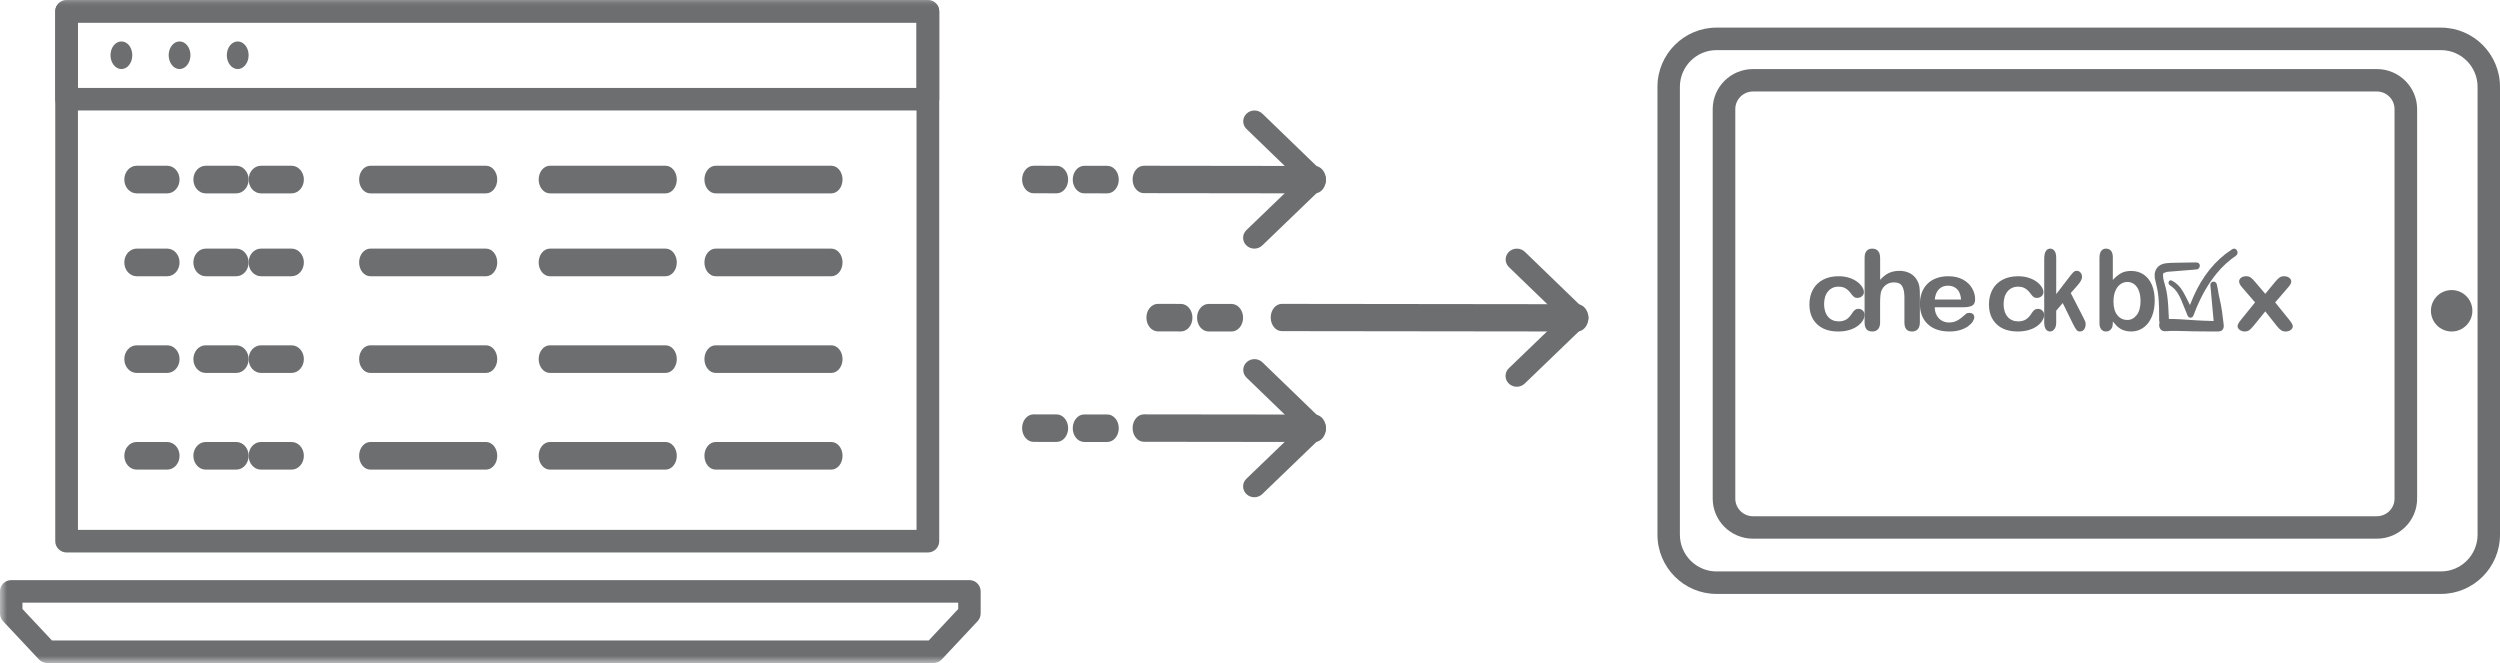 <svg width="181" height="48" viewBox="0 0 181 48" xmlns="http://www.w3.org/2000/svg" xmlns:xlink="http://www.w3.org/1999/xlink">
  <defs>
    <path id="a" d="M0 0h182v48H0z"/>
  </defs>
  <g fill="none" fill-rule="evenodd">
    <mask id="b" fill="#fff">
      <use xlink:href="#a"/>
    </mask>
    <path d="M5.643 38.363H66.357V1.637H5.643V38.363zM67.178 40H4.822C4.368 40 4 39.633 4 39.182V.818C4 .367 4.368 0 4.822 0H67.178C67.632 0 68 .367 68 .818v38.363C68 39.633 67.632 40 67.178 40z" fill="#6C6E70" mask="url(#b)"/>
    <path d="M5.643 6.367H66.357V1.633H5.643v4.734zM67.178 8H4.822C4.368 8 4 7.634 4 7.183V.817C4 .366 4.368 0 4.822 0H67.178C67.632 0 68 .366 68 .817v6.367C68 7.634 67.632 8 67.178 8z" fill="#6C6E70" mask="url(#b)"/>
    <path d="M8 4c0-.56.358-1 .789-1 .442 0 .789.44.789 1 0 .547-.347 1-.789 1C8.358 5 8 4.547 8 4m4.211 0c0-.56.358-1 .789-1 .432 0 .789.44.789 1 0 .547-.358 1-.789 1-.432 0-.789-.453-.789-1m4.211 0c0-.56.358-1 .789-1C17.642 3 18 3.44 18 4c0 .547-.358 1-.789 1-.432 0-.789-.453-.789-1" fill="#6C6E70" mask="url(#b)"/>
    <path d="M3.761 46.37H67.24l2.134-2.279v-.46H1.626v.46l2.135 2.279zM67.591 48H3.41c-.224 0-.439-.093-.593-.257L.221 44.972C.079 44.82 0 44.621 0 44.413v-1.598C0 42.365.364 42 .813 42h69.374C70.636 42 71 42.365 71 42.815v1.598c0 .208-.078.407-.22.559l-2.597 2.772C68.03 47.907 67.815 48 67.591 48z" fill="#6C6E70" mask="url(#b)"/>
    <path d="M76.5 13.996h-.001l-1.667-.003C74.372 13.992 74 13.546 74 12.995 74 12.445 74.373 12 74.833 12h.001l1.667.003c.46.001.832.448.832.998 0 .55-.373.995-.833.995M80.167 14h-.001l-1.667-.001c-.46 0-.833-.447-.832-.997 0-.55.373-.997.833-.997l1.667.001c.46 0 .833.447.833.997C80.999 13.553 80.627 14 80.167 14" fill="#6C6E70" mask="url(#b)"/>
    <path d="M95.187 14h-.001l-12.374-.016c-.449 0-.812-.446-.812-.993.001-.548.364-.991.813-.991h.001l12.374.016c.449 0 .812.446.812.993C96 13.557 95.636 14 95.187 14" fill="#6C6E70" mask="url(#b)"/>
    <path d="M90.813 18c-.208 0-.416-.076-.575-.231-.316-.306-.316-.802.001-1.108l3.799-3.657-3.792-3.666c-.316-.306-.316-.803.001-1.109.318-.305.832-.304 1.15.001l4.365 4.22c.153.148.238.347.238.556 0 .207-.087.407-.239.554l-4.374 4.211C91.228 17.924 91.021 18 90.813 18" fill="#6C6E70" mask="url(#b)"/>
    <path d="M76.5 31.996h-.001l-1.667-.003C74.372 31.992 74 31.546 74 30.995 74 30.445 74.373 30 74.833 30h.001l1.667.003c.46.001.832.448.832.998 0 .55-.373.995-.833.995M80.167 32h-.001l-1.667-.001c-.46 0-.833-.447-.832-.997 0-.55.373-.997.833-.997l1.667.001c.46 0 .833.447.833.997C80.999 31.553 80.627 32 80.167 32" fill="#6C6E70" mask="url(#b)"/>
    <path d="M95.187 32l-12.374-.015c-.45 0-.813-.446-.813-.994C82.001 30.443 82.364 30 82.813 30h.001l12.373.015c.45 0 .813.446.813.994C96 31.557 95.636 32 95.187 32" fill="#6C6E70" mask="url(#b)"/>
    <path d="M90.813 36c-.208 0-.416-.076-.575-.23-.316-.307-.316-.803.001-1.109l3.8-3.658-3.792-3.664c-.316-.307-.316-.804.001-1.11.318-.304.832-.305 1.15.001l4.365 4.219c.318.307.318.804-.001 1.11l-4.374 4.212C91.228 35.924 91.021 36 90.813 36" fill="#6C6E70" mask="url(#b)"/>
    <path d="M85.5 23.996h-.001l-1.667-.003C83.372 23.992 83 23.546 83 22.995 83 22.445 83.373 22 83.833 22h.001l1.667.003c.46.001.832.448.832.998 0 .55-.373.995-.833.995M89.167 24h-.001l-1.667-.001c-.46 0-.833-.447-.832-.997 0-.55.373-.997.833-.997l1.667.001c.46 0 .833.447.833.997C89.999 23.553 89.627 24 89.167 24" fill="#6C6E70" mask="url(#b)"/>
    <path d="M114.196 24l-21.393-.026c-.445 0-.804-.442-.804-.988C92.001 22.441 92.36 22 92.804 22h.001l21.392.026c.445 0 .804.443.804.988 0 .545-.36.986-.804.986" fill="#6C6E70" mask="url(#b)"/>
    <path d="M109.813 28c-.208 0-.416-.076-.575-.23-.316-.307-.316-.803.001-1.109l3.8-3.658-3.792-3.664c-.316-.307-.316-.804.001-1.11.318-.304.832-.305 1.15.001l4.365 4.219c.318.307.318.804-.001 1.11l-4.374 4.212c-.159.153-.366.229-.574.229" fill="#6C6E70" mask="url(#b)"/>
    <path d="M12.109 14H9.891C9.399 14 9 13.552 9 12.999 9 12.448 9.399 12 9.891 12h2.217C12.601 12 13 12.448 13 12.999 13 13.552 12.601 14 12.109 14" fill="#6C6E70" mask="url(#b)"/>
    <path d="M17.109 14h-2.217C14.399 14 14 13.552 14 12.999 14 12.448 14.399 12 14.891 12h2.217C17.601 12 18 12.448 18 12.999 18 13.552 17.601 14 17.109 14" fill="#6C6E70" mask="url(#b)"/>
    <path d="M21.109 14h-2.217C18.399 14 18 13.552 18 12.999 18 12.448 18.399 12 18.891 12h2.217C21.601 12 22 12.448 22 12.999 22 13.552 21.601 14 21.109 14" fill="#6C6E70" mask="url(#b)"/>
    <path d="M12.109 20H9.891C9.399 20 9 19.552 9 18.999 9 18.448 9.399 18 9.891 18h2.217C12.601 18 13 18.448 13 18.999 13 19.552 12.601 20 12.109 20" fill="#6C6E70" mask="url(#b)"/>
    <path d="M17.109 20h-2.217C14.399 20 14 19.552 14 18.999 14 18.448 14.399 18 14.891 18h2.217C17.601 18 18 18.448 18 18.999 18 19.552 17.601 20 17.109 20" fill="#6C6E70" mask="url(#b)"/>
    <path d="M21.109 20h-2.217C18.399 20 18 19.552 18 18.999 18 18.448 18.399 18 18.891 18h2.217C21.601 18 22 18.448 22 18.999 22 19.552 21.601 20 21.109 20" fill="#6C6E70" mask="url(#b)"/>
    <path d="M12.109 27H9.891C9.399 27 9 26.552 9 25.999 9 25.448 9.399 25 9.891 25h2.217C12.601 25 13 25.448 13 25.999 13 26.552 12.601 27 12.109 27" fill="#6C6E70" mask="url(#b)"/>
    <path d="M17.109 27h-2.217C14.399 27 14 26.552 14 25.999 14 25.448 14.399 25 14.891 25h2.217C17.601 25 18 25.448 18 25.999 18 26.552 17.601 27 17.109 27" fill="#6C6E70" mask="url(#b)"/>
    <path d="M21.109 27h-2.217C18.399 27 18 26.552 18 25.999 18 25.448 18.399 25 18.891 25h2.217C21.601 25 22 25.448 22 25.999 22 26.552 21.601 27 21.109 27" fill="#6C6E70" mask="url(#b)"/>
    <path d="M35.189 14h-8.378C26.363 14 26 13.552 26 12.999 26 12.448 26.363 12 26.812 12h8.378C35.637 12 36 12.448 36 12.999 36 13.552 35.637 14 35.189 14" fill="#6C6E70" mask="url(#b)"/>
    <path d="M35.189 27h-8.378C26.363 27 26 26.552 26 25.999 26 25.448 26.363 25 26.812 25h8.378C35.637 25 36 25.448 36 25.999 36 26.552 35.637 27 35.189 27" fill="#6C6E70" mask="url(#b)"/>
    <path d="M35.189 20h-8.378C26.363 20 26 19.552 26 18.999 26 18.448 26.363 18 26.812 18h8.378C35.637 18 36 18.448 36 18.999 36 19.552 35.637 20 35.189 20" fill="#6C6E70" mask="url(#b)"/>
    <path d="M35.189 34h-8.378C26.363 34 26 33.552 26 32.999 26 32.448 26.363 32 26.812 32h8.378C35.637 32 36 32.448 36 32.999 36 33.552 35.637 34 35.189 34" fill="#6C6E70" mask="url(#b)"/>
    <path d="M48.189 14h-8.379C39.363 14 39 13.552 39 12.999 39 12.448 39.363 12 39.811 12h8.379C48.637 12 49 12.448 49 12.999 49 13.552 48.637 14 48.189 14" fill="#6C6E70" mask="url(#b)"/>
    <path d="M48.189 27h-8.379C39.363 27 39 26.552 39 25.999 39 25.448 39.363 25 39.811 25h8.379C48.637 25 49 25.448 49 25.999 49 26.552 48.637 27 48.189 27" fill="#6C6E70" mask="url(#b)"/>
    <path d="M48.189 20h-8.379C39.363 20 39 19.552 39 18.999 39 18.448 39.363 18 39.811 18h8.379C48.637 18 49 18.448 49 18.999 49 19.552 48.637 20 48.189 20" fill="#6C6E70" mask="url(#b)"/>
    <path d="M48.189 34h-8.379C39.363 34 39 33.552 39 32.999 39 32.448 39.363 32 39.811 32h8.379C48.637 32 49 32.448 49 32.999 49 33.552 48.637 34 48.189 34" fill="#6C6E70" mask="url(#b)"/>
    <path d="M60.189 14h-8.379C51.363 14 51 13.552 51 12.999 51 12.448 51.363 12 51.811 12h8.379C60.637 12 61 12.448 61 12.999 61 13.552 60.637 14 60.189 14" fill="#6C6E70" mask="url(#b)"/>
    <path d="M60.189 27h-8.379C51.363 27 51 26.552 51 25.999 51 25.448 51.363 25 51.811 25h8.379C60.637 25 61 25.448 61 25.999 61 26.552 60.637 27 60.189 27" fill="#6C6E70" mask="url(#b)"/>
    <path d="M60.189 20h-8.379C51.363 20 51 19.552 51 18.999 51 18.448 51.363 18 51.811 18h8.379C60.637 18 61 18.448 61 18.999 61 19.552 60.637 20 60.189 20" fill="#6C6E70" mask="url(#b)"/>
    <path d="M60.189 34h-8.379C51.363 34 51 33.552 51 32.999 51 32.448 51.363 32 51.811 32h8.379C60.637 32 61 32.448 61 32.999 61 33.552 60.637 34 60.189 34" fill="#6C6E70" mask="url(#b)"/>
    <path d="M12.109 34H9.891C9.399 34 9 33.552 9 32.999 9 32.448 9.399 32 9.891 32h2.217C12.601 32 13 32.448 13 32.999 13 33.552 12.601 34 12.109 34" fill="#6C6E70" mask="url(#b)"/>
    <path d="M17.109 34h-2.217C14.399 34 14 33.552 14 32.999 14 32.448 14.399 32 14.891 32h2.217C17.601 32 18 32.448 18 32.999 18 33.552 17.601 34 17.109 34" fill="#6C6E70" mask="url(#b)"/>
    <path d="M21.109 34h-2.217C18.399 34 18 33.552 18 32.999 18 32.448 18.399 32 18.891 32h2.217C21.601 32 22 32.448 22 32.999 22 33.552 21.601 34 21.109 34" fill="#6C6E70" mask="url(#b)"/>
    <path d="M124.273 3.629c-1.461 0-2.649 1.193-2.649 2.658V38.713c0 1.465 1.189 2.658 2.649 2.658h52.455c1.46 0 2.648-1.193 2.648-2.658V6.287c0-1.465-1.188-2.658-2.648-2.658h-52.455zM176.728 43h-52.455C121.917 43 120 41.078 120 38.713V6.287C120 3.924 121.917 2 124.273 2h52.455C179.084 2 181 3.924 181 6.287V38.713C181 41.078 179.084 43 176.728 43z" fill="#6C6E70" mask="url(#b)"/>
    <path d="M126.919 6.624c-.707 0-1.283.572-1.283 1.274V36.103c0 .702.576 1.273 1.283 1.273h45.162c.707 0 1.283-.572 1.283-1.273V7.898c0-.703-.576-1.274-1.283-1.274h-45.162zM172.081 39h-45.162C125.309 39 124 37.7 124 36.103V7.898C124 6.3 125.309 5 126.919 5h45.162C173.69 5 175 6.3 175 7.898V36.103C175 37.7 173.69 39 172.081 39z" fill="#6C6E70" mask="url(#b)"/>
    <path d="M179 22.5c0 .828-.672 1.5-1.5 1.5-.829 0-1.5-.672-1.5-1.5 0-.827.671-1.5 1.5-1.5.828 0 1.5.673 1.5 1.5" fill="#6C6E70" mask="url(#b)"/>
    <path d="M135 22.789c0 .122-.039.254-.118.393-.078.139-.199.272-.361.398-.161.126-.364.228-.61.305-.246.077-.522.115-.828.115-.654 0-1.165-.177-1.532-.531-.367-.354-.55-.83-.55-1.426 0-.404.084-.761.252-1.071.169-.311.411-.55.73-.719.317-.17.696-.254 1.139-.254.275 0 .525.037.755.111.228.075.422.171.58.289.16.118.28.243.364.377.085.133.126.257.126.372 0 .119-.047.218-.141.3-.094.081-.209.122-.344.122-.087 0-.16-.021-.218-.063-.059-.042-.124-.11-.196-.203-.129-.183-.264-.32-.404-.412-.141-.091-.319-.137-.537-.137-.313 0-.565.115-.756.341-.192.227-.287.537-.287.932 0 .185.025.355.074.511.049.154.121.287.214.396.093.109.206.192.337.249.132.057.277.084.434.084.211 0 .394-.045.545-.137.152-.092.285-.231.401-.417.064-.112.134-.198.21-.26.075-.062.167-.094.275-.094.129 0 .236.046.322.137.085.092.128.189.128.292" fill="#6C6E70" mask="url(#b)"/>
    <path d="M136.122 18.657v1.604c.143-.159.282-.283.417-.376.137-.094.286-.162.45-.208.166-.046.342-.069.531-.069.285 0 .537.058.758.175.221.116.394.285.52.506.079.13.133.274.161.434.027.16.04.344.04.553v2.07c0 .215-.051.379-.154.491-.104.11-.239.165-.41.165-.371 0-.555-.219-.555-.656v-1.825c0-.346-.054-.613-.161-.798-.107-.186-.31-.279-.608-.279-.2 0-.38.054-.541.164-.16.109-.28.259-.36.449-.06.161-.09.448-.09.858v1.43c0 .213-.05.376-.15.488-.1.111-.239.168-.418.168-.369 0-.555-.219-.555-.656v-4.687c0-.219.049-.383.146-.493.098-.11.234-.164.408-.164.179 0 .318.056.418.167.1.111.15.274.15.491" fill="#6C6E70" mask="url(#b)"/>
    <path d="M140.075 21.687h1.907c-.026-.336-.123-.588-.29-.754-.169-.167-.391-.25-.666-.25-.262 0-.476.085-.644.253-.169.169-.271.42-.307.751m2.058.557h-2.058c.002.223.05.42.145.59.094.17.218.299.374.385.155.086.327.129.514.129.126 0 .241-.014.345-.041.104-.027.204-.07.303-.129.098-.06.187-.122.27-.189.082-.067.19-.158.32-.272.054-.044.131-.066.231-.066.109 0 .195.027.263.083.067.056.099.134.099.235 0 .088-.037.191-.111.311-.075.118-.187.231-.337.342-.151.108-.339.199-.567.271-.227.072-.489.107-.785.107-.675 0-1.2-.18-1.575-.539C139.187 23.101 139 22.613 139 21.996c0-.29.047-.56.139-.809.093-.247.226-.46.404-.637.177-.178.395-.314.654-.409.259-.095.547-.141.864-.141.411 0 .763.081 1.058.242.294.162.514.371.66.628.147.257.22.519.22.785 0 .247-.077.407-.228.481-.151.073-.364.109-.638.109" fill="#6C6E70" mask="url(#b)"/>
    <path d="M148 22.789c0 .122-.039.254-.118.393-.079.139-.199.272-.361.398-.161.126-.364.228-.61.305-.246.077-.522.115-.83.115-.654 0-1.164-.177-1.531-.531-.368-.354-.55-.83-.55-1.426 0-.404.084-.761.252-1.071.168-.311.411-.55.729-.719C145.298 20.084 145.678 20 146.12 20c.273 0 .525.037.754.111.229.075.423.171.581.289.159.118.28.243.364.377.084.133.126.257.126.372 0 .119-.047.218-.141.3-.094.081-.209.122-.344.122-.087 0-.161-.021-.219-.063-.057-.042-.123-.11-.195-.203-.129-.183-.264-.32-.406-.412-.14-.091-.318-.137-.535-.137-.314 0-.565.115-.756.341-.192.227-.287.537-.287.932 0 .185.024.355.074.511.049.154.121.287.214.396.092.109.206.192.337.249.132.057.277.084.434.084.211 0 .393-.045.545-.137.151-.092.285-.231.401-.417.064-.112.134-.198.209-.26.075-.062.167-.094.275-.094.13 0 .237.046.323.137.085.092.128.189.128.292" fill="#6C6E70" mask="url(#b)"/>
    <path d="M150.11 23.505l-.769-1.566-.472.553v.859c0 .208-.044.369-.132.48-.088.112-.19.169-.305.169-.134 0-.239-.056-.316-.167-.077-.111-.115-.274-.115-.49v-4.606c0-.239.038-.422.112-.548.075-.125.182-.189.32-.189.133 0 .239.058.319.171.079.113.118.281.118.502v2.62l.979-1.275c.122-.157.214-.266.278-.324.063-.059.141-.087.233-.087.109 0 .199.043.272.128.072.086.109.193.109.323 0 .157-.118.369-.355.633l-.463.525.894 1.742c.065.13.113.228.142.295.028.067.043.131.043.192 0 .172-.038.307-.114.406-.076.098-.175.148-.298.148-.106 0-.188-.036-.246-.106-.057-.073-.134-.201-.233-.389" fill="#6C6E70" mask="url(#b)"/>
    <path d="M153.016 21.828c0 .43.093.76.279.99.187.233.431.347.734.347.258 0 .479-.118.666-.354.186-.236.279-.574.279-1.014 0-.285-.039-.53-.117-.737-.078-.206-.187-.364-.33-.477-.142-.112-.308-.169-.498-.169-.196 0-.369.057-.521.169-.152.112-.272.274-.36.487-.088.212-.131.465-.131.758m-.049-3.209v1.65c.192-.211.389-.372.589-.485.2-.112.447-.168.742-.168.339 0 .638.084.894.256.256.169.455.416.597.739.141.324.211.707.211 1.149 0 .329-.039.628-.118.901-.079.273-.193.51-.343.71-.15.201-.331.356-.546.465-.213.11-.449.164-.706.164-.158 0-.306-.02-.445-.059-.139-.039-.257-.093-.355-.157-.098-.064-.18-.131-.249-.199-.069-.068-.16-.171-.272-.309v.108c0 .204-.046.356-.138.46-.093.104-.21.156-.353.156-.144 0-.26-.052-.347-.156-.086-.104-.129-.257-.129-.46v-4.717c0-.22.042-.384.126-.497.083-.112.2-.169.35-.169.158 0 .279.054.363.161.086.108.128.26.128.458" fill="#6C6E70" mask="url(#b)"/>
    <path d="M164.834 23.592l-.828-1.048-.849 1.048c-.123.147-.227.251-.311.314-.086.062-.193.094-.325.094-.144 0-.268-.039-.369-.118-.103-.078-.152-.168-.152-.268 0-.103.078-.252.234-.444l1.032-1.276-.916-1.063c-.159-.175-.238-.329-.238-.458 0-.1.047-.188.141-.263.095-.074.219-.111.373-.111.134 0 .244.032.332.097.088.064.191.168.307.307l.74.872.719-.872c.12-.144.223-.248.311-.31.088-.063.197-.094.328-.094.151 0 .275.036.374.11.099.074.149.162.149.264 0 .075-.021.146-.061.214-.04.07-.103.151-.186.244l-.916 1.063 1.032 1.276c.161.199.243.35.243.45 0 .104-.051.193-.151.268-.099.075-.224.112-.371.112-.131 0-.243-.033-.333-.097-.09-.066-.195-.169-.311-.311" fill="#6C6E70" mask="url(#b)"/>
    <path d="M160.963 23.25c-.026-.229-.052-.459-.085-.687-.054-.375-.109-.626-.164-.87-.05-.225-.103-.457-.153-.794-.012-.079-.03-.158-.048-.235l-.021-.094c-.013-.061-.056-.113-.107-.146-.05-.033-.119-.042-.178-.029-.109.026-.185.132-.176.247.043.554.086.989.129 1.426.037.368.072.734.108 1.173-.082-.002-.166-.006-.251-.008-.331-.009-.673-.02-1.007-.042-.149-.009-.299-.018-.447-.029-.491-.033-.994-.069-1.499-.069-.011 0-.023 0-.036.001l-.012-.247c-.011-.264-.025-.527-.043-.792-.033-.47-.087-.972-.241-1.461-.065-.202-.13-.442-.129-.692 0-.115.041-.13.068-.142.096-.039.197-.076.29-.084.532-.049 1.065-.088 1.596-.129l.167-.012c.091-.007.132-.012.168-.017.037-.005.068-.009.161-.014.123-.007.216-.146.214-.272-.001-.127-.103-.229-.226-.229L158.942 19c-.027 0-.037 0-.132.001l-.124.002c-.373.006-.748.011-1.121.019l-.119.002c-.193.003-.392.008-.593.032-.176.02-.713.083-.847.719-.003.017-.006.034-.006.05v.254c0 .018.002.034.006.051l.011.051c.009.045.019.091.03.135.091.361.182.75.221 1.15.055.56.056 1.139.056 1.717.001.07.016.133.029.187-.045.119-.039.256.018.382.041.093.15.245.406.228.504-.037 1.023-.02 1.525-.005.173.006.344.01.518.014.365.007.734.009 1.097.009.136 0 .272-.001.407-.001h.295c.155 0 .244-.066.293-.123.072-.085.1-.202.084-.346l-.032-.28z" fill="#6C6E70" mask="url(#b)"/>
    <path d="M161.968 18.152c-.032-.069-.084-.118-.145-.14-.059-.022-.123-.015-.184.019-.033.017-.067.04-.099.06-1.155.758-2.075 1.895-2.733 3.377-.074.165-.142.336-.207.501-.015.039-.031.077-.046.115-.046-.091-.092-.183-.138-.275-.116-.231-.235-.471-.365-.697-.213-.368-.483-.634-.804-.795-.056-.026-.103-.032-.143-.014-.039.016-.069.05-.088.103-.054.141.041.213.082.242l.046.035c.093.068.189.14.272.223.194.197.354.455.515.837.109.257.213.516.317.776l.122.307c.057.141.156.172.229.172h.003c.148-.002.198-.136.214-.182.058-.153.12-.315.193-.49.418-1.004.905-1.837 1.49-2.545.413-.501.875-.925 1.373-1.259.125-.083.163-.23.097-.372" fill="#6C6E70" mask="url(#b)"/>
  </g>
</svg>
